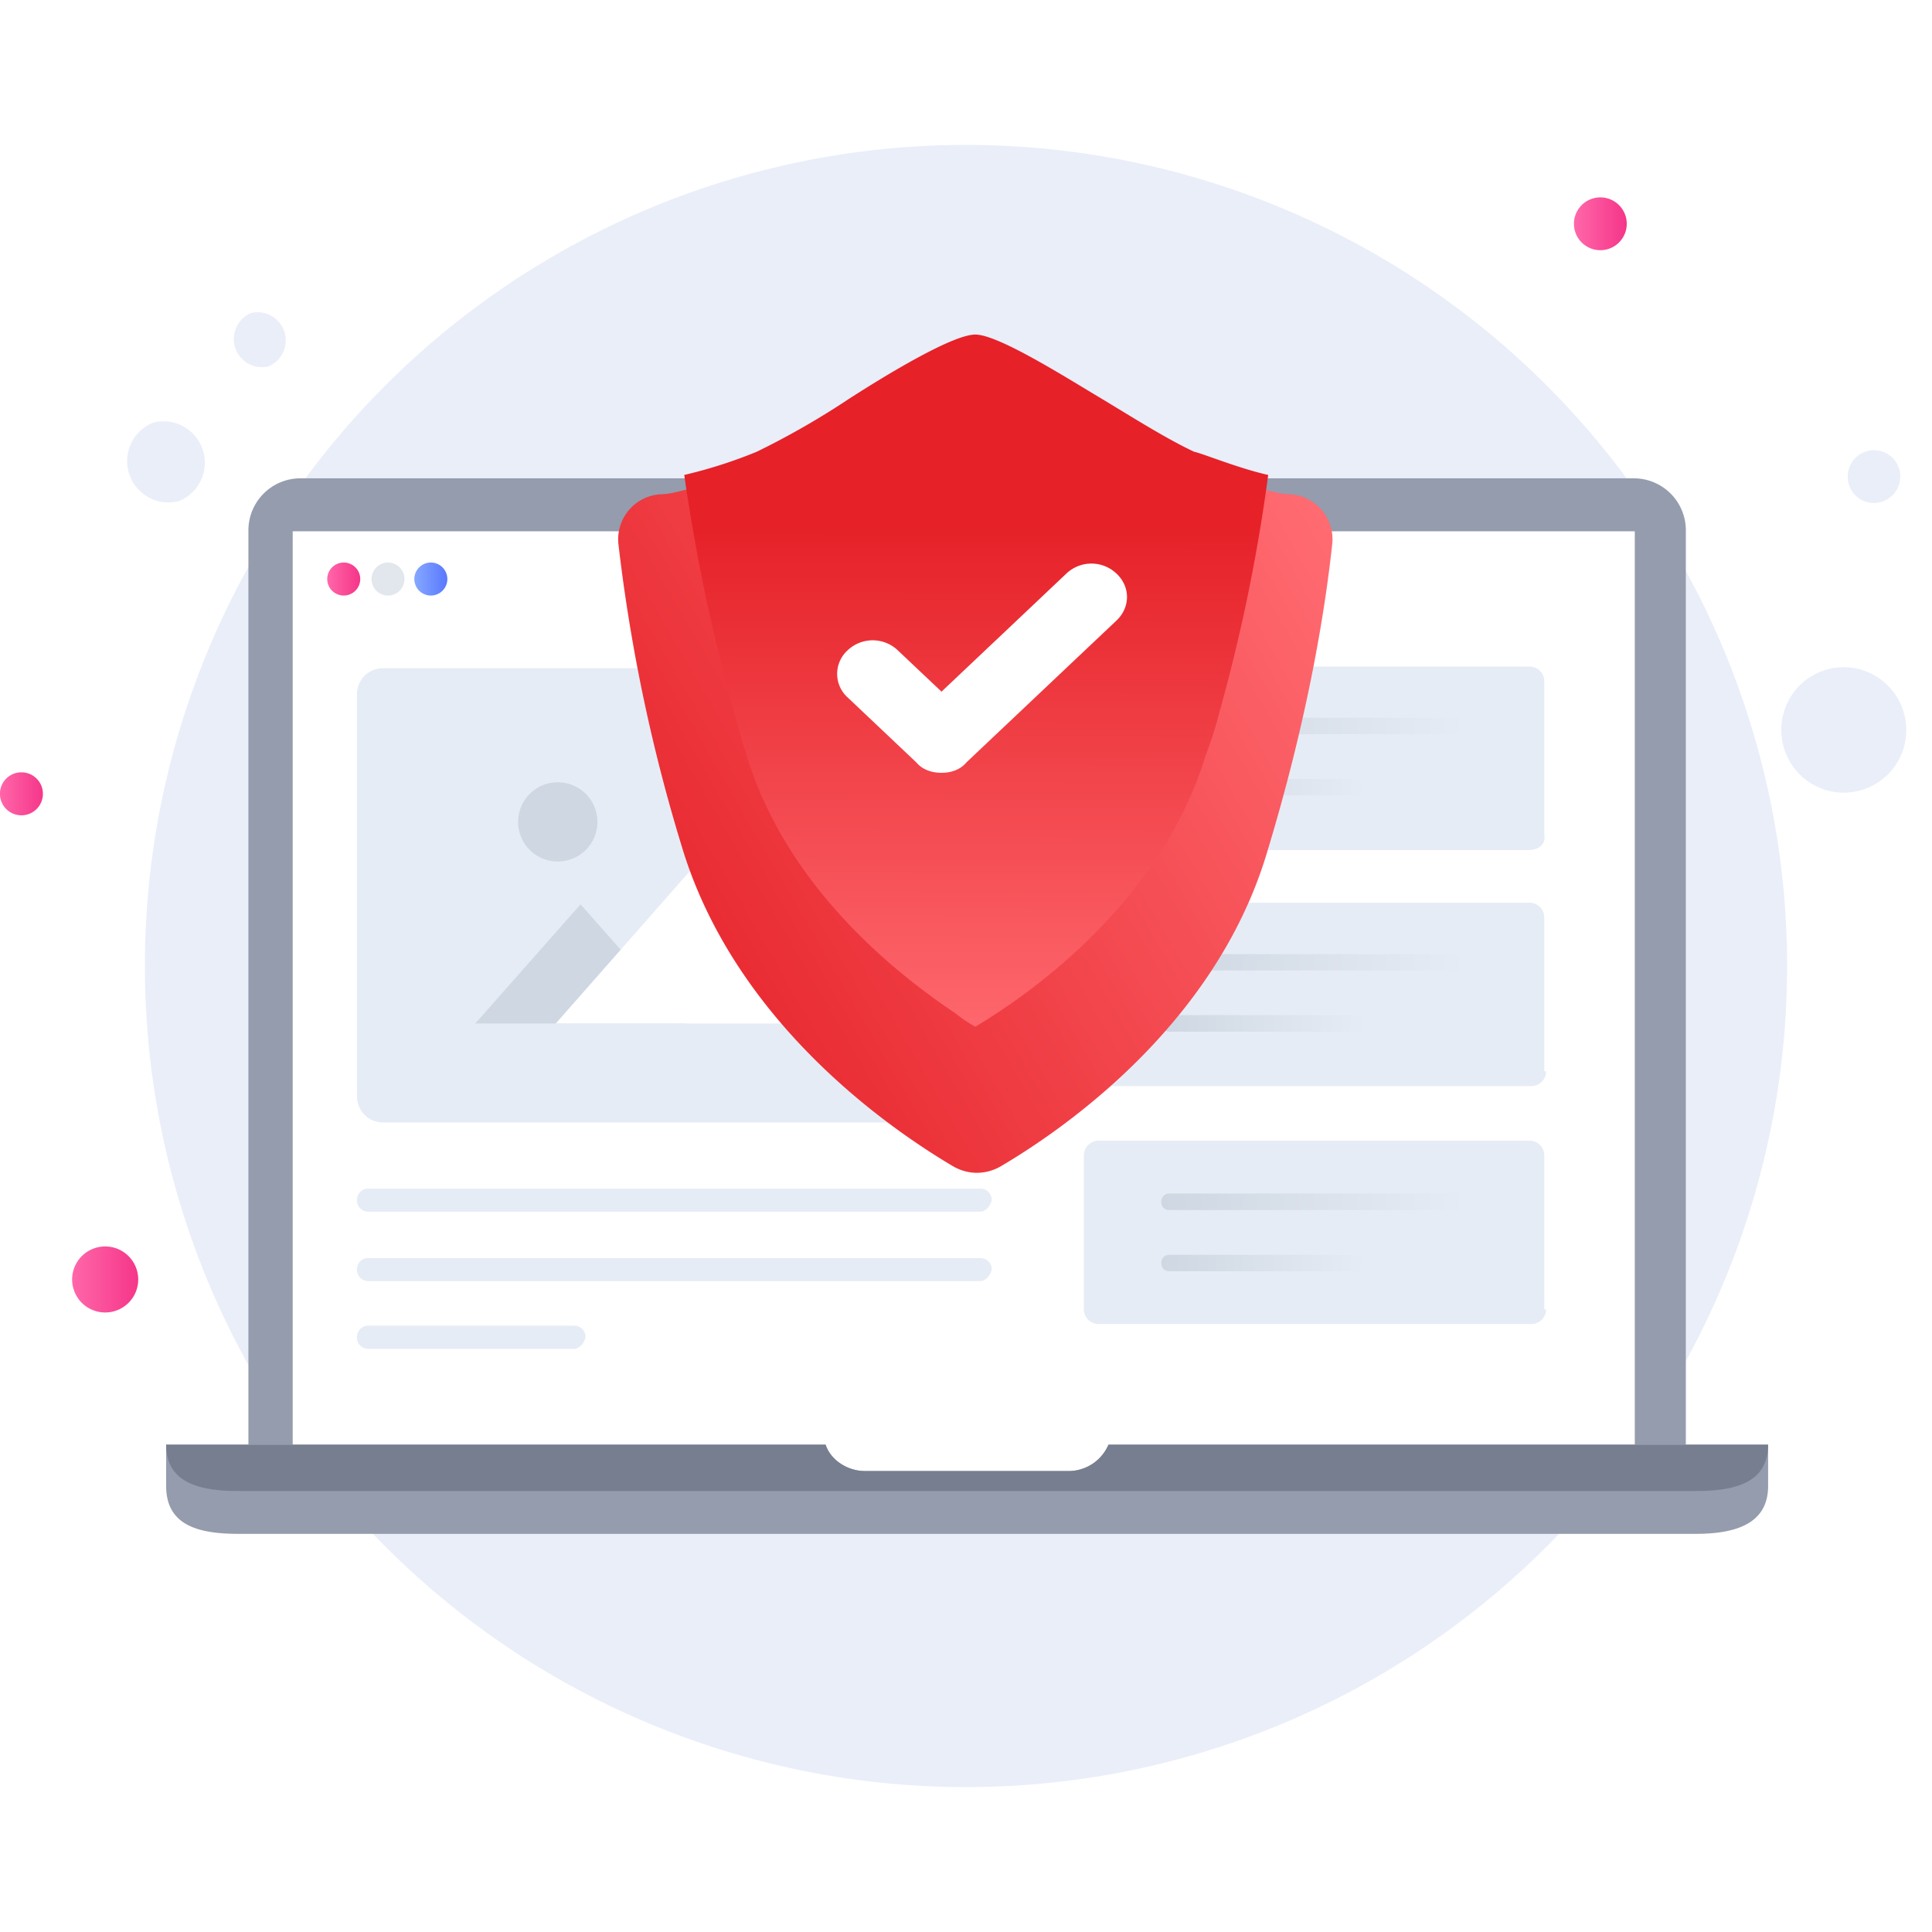 <svg width="120" height="120" viewBox="0 0 120 120" fill="none" xmlns="http://www.w3.org/2000/svg"><g clip-path="url(#partner-info-01-a)"><path d="M60 111A51 51 0 1 0 60 9a51 51 0 0 0 0 102Z" fill="#EAEEF9"/><path d="M11.1 31.13a2.57 2.57 0 0 0-1.58-4.88 2.57 2.57 0 0 0 1.58 4.88Zm5.57-8.37a1.75 1.75 0 0 0-1.07-3.32 1.75 1.75 0 0 0 1.07 3.32Zm100.47 25.46a3.91 3.91 0 0 0 .24-5.51 3.87 3.87 0 0 0-5.48-.25 3.91 3.91 0 0 0-.25 5.5 3.87 3.87 0 0 0 5.48.26Zm.36-17.41c.66-.61.71-1.65.1-2.32a1.63 1.63 0 0 0-2.3-.1 1.65 1.65 0 0 0-.11 2.32c.6.67 1.64.71 2.3.1Z" fill="#EAEEF9"/><path d="M6.54 81.52a2.05 2.05 0 1 0-.01-4.1 2.05 2.05 0 0 0 0 4.1Z" fill="url(#partner-info-01-b)"/><path d="M99.4 15.54a1.64 1.64 0 1 0 0-3.28 1.64 1.64 0 0 0 0 3.28Z" fill="url(#partner-info-01-c)"/><path d="M1.33 50.64a1.33 1.33 0 1 0 0-2.67 1.33 1.33 0 0 0 0 2.67Z" fill="url(#partner-info-01-d)"/><path d="M104.71 89.73H15.43V33a3.23 3.23 0 0 1 3.26-3.29h82.75a3.23 3.23 0 0 1 3.27 3.29v56.74Z" fill="#949CAD"/><path d="M82.44 92.7H18.18V33h83.36v59.7h-9.8" fill="#fff"/><path d="M109.82 89.73v2.57c0 2.36-2.04 2.97-4.5 2.97h-90.5c-2.46 0-4.5-.5-4.5-2.97v-2.57h40.96c.3.93 1.33 1.64 2.45 1.64H66.4a2.7 2.7 0 0 0 2.45-1.64h40.97Z" fill="#949CAD"/><path d="M109.82 89.73c0 2.36-2.04 2.88-4.5 2.88h-90.5c-2.46 0-4.5-.52-4.5-2.88h40.96c.3.93 1.33 1.64 2.45 1.64H66.4a2.7 2.7 0 0 0 2.45-1.64h40.97Z" fill="#767E8F"/><path d="M21.35 36.99a1.02 1.02 0 1 0 0-2.05 1.02 1.02 0 0 0 0 2.05Z" fill="url(#partner-info-01-e)"/><path opacity=".6" d="M24.1 36.99a1.02 1.02 0 1 0 0-2.05 1.02 1.02 0 0 0 0 2.05Z" fill="#CED7E2"/><path d="M26.76 36.99a1.02 1.02 0 1 0 0-2.05 1.02 1.02 0 0 0 0 2.05Z" fill="url(#partner-info-01-f)"/><path d="M95 52.8H68.24a.92.92 0 0 1-.92-.93v-9.55c0-.5.4-.92.92-.92h26.77c.5 0 .91.41.91.92v9.55c.1.51-.3.92-.92.92Zm1.03 13.74c0 .51-.41.92-.92.92H68.24a.92.92 0 0 1-.92-.92V57c0-.52.4-.93.92-.93h26.77c.5 0 .91.41.91.93v9.54h.1Z" fill="#E6ECF5"/><path d="M90.61 45.6H72.63c-.3 0-.5-.2-.5-.5 0-.31.2-.52.5-.52h17.98c.3 0 .51.2.51.51-.1.31-.3.52-.5.52Z" fill="url(#partner-info-01-g)"/><path d="M84.28 49.4H72.63c-.3 0-.5-.2-.5-.5 0-.32.2-.52.5-.52h11.75c.3 0 .51.2.51.51-.1.2-.3.51-.61.51Z" fill="url(#partner-info-01-h)"/><path d="M90.61 60.28H72.63c-.3 0-.5-.2-.5-.51 0-.3.2-.51.5-.51h17.98c.3 0 .51.2.51.5-.1.32-.3.52-.5.52Z" fill="url(#partner-info-01-i)"/><path d="M84.28 64.08H72.63c-.3 0-.5-.2-.5-.51s.2-.52.5-.52h11.75c.3 0 .51.2.51.52-.1.3-.3.5-.61.5Z" fill="url(#partner-info-01-j)"/><path d="M96.03 81.32c0 .51-.41.92-.92.92H68.24a.92.92 0 0 1-.92-.92v-9.55c0-.5.4-.92.92-.92h26.77c.5 0 .91.41.91.92v9.55h.1Z" fill="#E6ECF5"/><path d="M90.61 75.16H72.63c-.3 0-.5-.2-.5-.51s.2-.52.5-.52h17.98c.3 0 .51.21.51.52-.1.3-.3.51-.5.51Z" fill="url(#partner-info-01-k)"/><path d="M84.28 78.96H72.63c-.3 0-.5-.2-.5-.52 0-.3.2-.5.5-.5h11.75c.3 0 .51.2.51.5-.1.21-.3.52-.61.52Z" fill="url(#partner-info-01-l)"/><path d="M59.86 69.72H23.8c-.92 0-1.63-.72-1.63-1.64V43.14c0-.92.71-1.64 1.63-1.64h36.17c.92 0 1.63.72 1.63 1.64v24.94c-.1.92-.82 1.64-1.74 1.64Z" fill="#E6ECF5"/><path d="M42.6 63.57H29.52l6.54-7.4 6.54 7.4Z" fill="#CED7E2"/><path d="M53.32 63.57h-18.8l9.4-10.68 9.4 10.68Z" fill="#fff"/><path d="M34.43 53.5a2.46 2.46 0 1 0-.01-4.9 2.46 2.46 0 0 0 0 4.9Z" fill="#CED7E2"/><path d="M60.89 79.57h-38a.7.7 0 0 1-.72-.71c0-.42.3-.72.71-.72h38c.41 0 .72.3.72.72-.1.4-.4.71-.71.71Zm0-4.31h-38a.7.7 0 0 1-.72-.71c0-.42.3-.72.71-.72h38c.41 0 .72.3.72.72-.1.4-.4.71-.71.71Zm-25.24 8.52H22.88a.7.7 0 0 1-.71-.72c0-.4.3-.72.71-.72h12.77a.7.7 0 0 1 .72.72c-.1.41-.41.72-.72.72Z" fill="#E6ECF5"/><g filter="url(#partner-info-01-m)"><path d="M80.1 25.7c-1.03 0-3.48-.92-4.3-1.23-4.29-1.95-11.34-7.7-15.22-7.7-3.88 0-10.93 5.65-15.22 7.7-.72.3-3.27 1.23-4.3 1.23a2.8 2.8 0 0 0-2.65 3.08 105.6 105.6 0 0 0 4.09 19.29c3.47 10.77 13.08 17.24 16.75 19.4.92.5 1.94.5 2.86 0 3.68-2.16 13.28-8.63 16.55-19.4 2.66-8.72 3.68-15.5 4.09-19.3a2.8 2.8 0 0 0-2.66-3.07Z" fill="url(#partner-info-01-n)"/></g><path d="M78.77 29.5a107.4 107.4 0 0 1-3.07 14.88c-.2.82-.51 1.74-.82 2.56-2.75 8.93-10.52 14.57-14.3 16.83a7.9 7.9 0 0 1-1.22-.82c-3.99-2.67-10.53-8-12.98-16A116.7 116.7 0 0 1 42.5 29.5a29.4 29.4 0 0 0 4.5-1.44 49.48 49.48 0 0 0 5.72-3.28c2.24-1.44 6.43-4 7.86-4 1.43 0 5.62 2.66 7.87 4 2.04 1.23 3.98 2.46 5.72 3.28.51.1 2.76 1.03 4.6 1.44Z" fill="url(#partner-info-01-o)"/><path d="M58.48 48c-.59 0-1.17-.18-1.56-.64l-4.27-4.04a1.97 1.97 0 0 1 0-2.93 2.26 2.26 0 0 1 3.11 0l2.72 2.57 7.76-7.34a2.26 2.26 0 0 1 3.1 0c.88.82.88 2.1 0 2.93l-9.31 8.8c-.39.47-.97.65-1.55.65Z" fill="url(#partner-info-01-p)"/></g><defs><linearGradient id="partner-info-01-b" x1="4.54" y1="79.51" x2="8.59" y2="79.51" gradientUnits="userSpaceOnUse"><stop stop-color="#FF66A9"/><stop offset="1" stop-color="#F53689"/></linearGradient><linearGradient id="partner-info-01-c" x1="97.82" y1="13.9" x2="101" y2="13.9" gradientUnits="userSpaceOnUse"><stop stop-color="#FF66A9"/><stop offset="1" stop-color="#F53689"/></linearGradient><linearGradient id="partner-info-01-d" x1="0" y1="49.26" x2="2.71" y2="49.26" gradientUnits="userSpaceOnUse"><stop stop-color="#FF66A9"/><stop offset="1" stop-color="#F53689"/></linearGradient><linearGradient id="partner-info-01-e" x1="20.37" y1="35.98" x2="22.32" y2="35.98" gradientUnits="userSpaceOnUse"><stop stop-color="#FF66A9"/><stop offset="1" stop-color="#F53689"/></linearGradient><linearGradient id="partner-info-01-f" x1="25.83" y1="35.98" x2="27.78" y2="35.98" gradientUnits="userSpaceOnUse"><stop stop-color="#83A6FF"/><stop offset="1" stop-color="#5A78FF"/></linearGradient><linearGradient id="partner-info-01-g" x1="72.1" y1="45.12" x2="91.06" y2="45.12" gradientUnits="userSpaceOnUse"><stop stop-color="#CED7E2"/><stop offset="1" stop-color="#E6ECF5"/></linearGradient><linearGradient id="partner-info-01-h" x1="72.1" y1="48.87" x2="84.82" y2="48.87" gradientUnits="userSpaceOnUse"><stop stop-color="#CED7E2"/><stop offset="1" stop-color="#E6ECF5"/></linearGradient><linearGradient id="partner-info-01-i" x1="72.1" y1="59.81" x2="91.06" y2="59.81" gradientUnits="userSpaceOnUse"><stop stop-color="#CED7E2"/><stop offset="1" stop-color="#E6ECF5"/></linearGradient><linearGradient id="partner-info-01-j" x1="72.1" y1="63.56" x2="84.82" y2="63.56" gradientUnits="userSpaceOnUse"><stop stop-color="#CED7E2"/><stop offset="1" stop-color="#E6ECF5"/></linearGradient><linearGradient id="partner-info-01-k" x1="72.1" y1="74.66" x2="91.06" y2="74.66" gradientUnits="userSpaceOnUse"><stop stop-color="#CED7E2"/><stop offset="1" stop-color="#E6ECF5"/></linearGradient><linearGradient id="partner-info-01-l" x1="72.1" y1="78.41" x2="84.82" y2="78.41" gradientUnits="userSpaceOnUse"><stop stop-color="#CED7E2"/><stop offset="1" stop-color="#E6ECF5"/></linearGradient><linearGradient id="partner-info-01-n" x1="73.65" y1="10.88" x2="26.4" y2="38.26" gradientUnits="userSpaceOnUse"><stop stop-color="#FF6C72"/><stop offset="1" stop-color="#E62128"/></linearGradient><linearGradient id="partner-info-01-o" x1="81.5" y1="74" x2="81.62" y2="32.61" gradientUnits="userSpaceOnUse"><stop offset=".19" stop-color="#FF6C72"/><stop offset="1" stop-color="#E62128"/></linearGradient><linearGradient id="partner-info-01-p" x1="65.76" y1="43.95" x2="58.5" y2="36.26" gradientUnits="userSpaceOnUse"><stop offset=".01" stop-color="#fff"/><stop offset="1" stop-color="#fff"/></linearGradient><clipPath id="partner-info-01-a"><path fill="#fff" d="M0 0h120v120H0z"/></clipPath><filter id="partner-info-01-m" x="30.39" y="13.77" width="60.38" height="67.08" filterUnits="userSpaceOnUse" color-interpolation-filters="sRGB"><feFlood flood-opacity="0" result="BackgroundImageFix"/><feColorMatrix in="SourceAlpha" values="0 0 0 0 0 0 0 0 0 0 0 0 0 0 0 0 0 0 127 0" result="hardAlpha"/><feOffset dy="5"/><feGaussianBlur stdDeviation="4"/><feColorMatrix values="0 0 0 0 0.113 0 0 0 0 0.296 0 0 0 0 1 0 0 0 0.22 0"/><feBlend in2="BackgroundImageFix" result="effect1_dropShadow_1951_14348"/><feBlend in="SourceGraphic" in2="effect1_dropShadow_1951_14348" result="shape"/></filter></defs></svg>